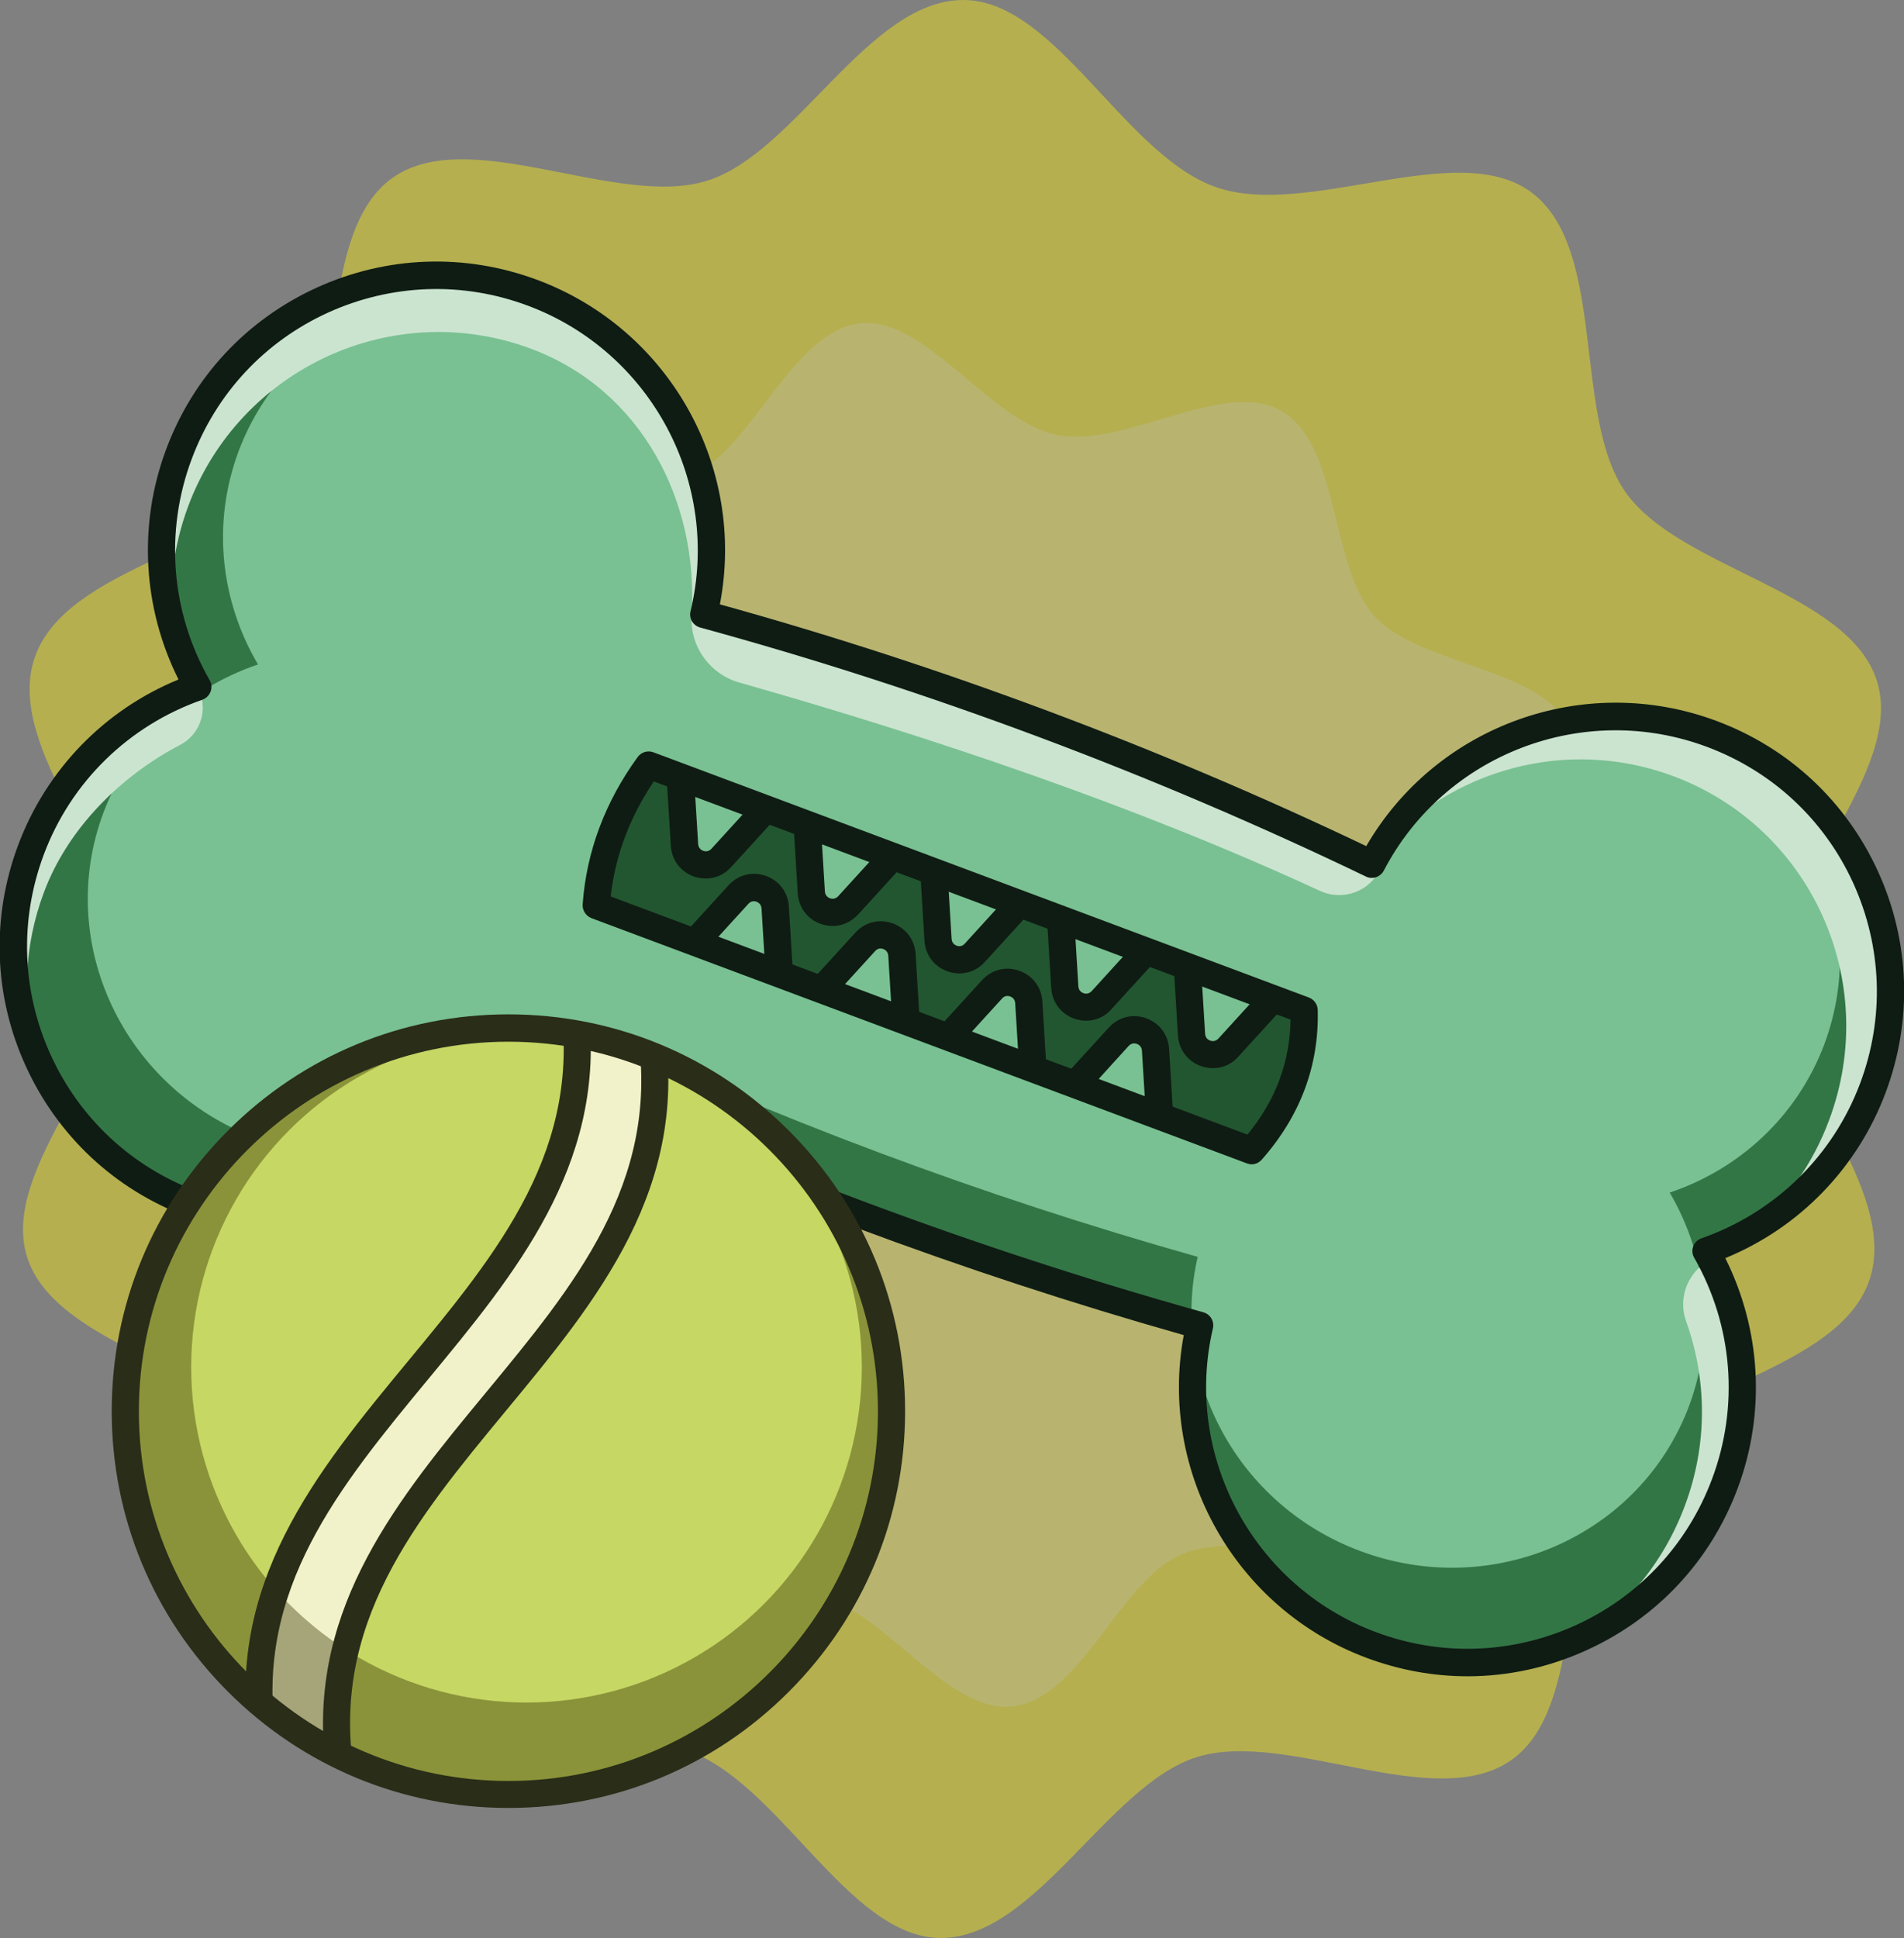 <?xml version="1.0" encoding="utf-8"?>
<!-- Generator: Adobe Illustrator 26.5.0, SVG Export Plug-In . SVG Version: 6.00 Build 0)  -->
<svg version="1.1" id="Camada_2" xmlns="http://www.w3.org/2000/svg" xmlns:xlink="http://www.w3.org/1999/xlink" x="0px" y="0px"
	 viewBox="0 0 1051.6 1070.2" style="enable-background:new 0 0 1051.6 1070.2;" xml:space="preserve">
<rect x="0" y="0" width="1051.6" height="1070.2" fill="#808080" stroke="none"/>
<style type="text/css">
	.st0{opacity:0.5;}
	.st1{fill:#E9DE20;}
	.st2{fill:#F0E75F;}
	.st3{clip-path:url(#SVGID_00000165919494821601127440000009927265749169415610_);}
	.st4{fill:#337646;}
	.st5{fill:#79C192;}
	.st6{fill:#CBE4D0;}
	.st7{fill:#0F1C13;}
	.st8{clip-path:url(#SVGID_00000096741598749712019770000000799164578686849970_);}
	.st9{fill:#225630;}
	.st10{clip-path:url(#SVGID_00000145051814786822903550000015298759291940993414_);}
	.st11{fill:#8A9339;}
	.st12{fill:#C6D764;}
	.st13{clip-path:url(#SVGID_00000035498706755794420120000002938808809244515723_);}
	.st14{fill:#A5A579;}
	.st15{fill:#F1F2C9;}
	.st16{fill:#2A2D18;}
</style>
<g id="Trilhas">
	<g>
		<g class="st0">
			<path class="st1" d="M1032.5,706.8c-17.2,50.6-111,60.2-141.3,100.8c-31.4,42.1-14.4,134.5-56.4,164.2
				c-42.4,30-124-17.1-173.7-1.6c-49.1,15.3-89.5,100.6-142.1,99.9c-50.7-0.7-88.9-86.3-139.5-103.5
				c-50.6-17.2-133.1,27.6-173.7-2.7c-42.1-31.4-22.4-123.7-52.1-165.7c-30-42.4-123.4-54.7-138.8-104.3
				C-0.4,644.9,69.3,581.9,70,529.3c0.7-50.7-68-115.4-50.9-166s111-60.2,141.3-100.9c31.4-42.1,14.4-134.5,56.4-164.2
				c42.4-30,124,17.1,173.7,1.6C439.6,84.6,480-0.7,532.6,0c50.7,0.6,88.9,86.3,139.5,103.5s133-27.6,173.7,2.7
				c42.1,31.4,22.4,123.7,52.1,165.7c30,42.4,123.4,54.7,138.8,104.3c15.3,49.1-54.4,112.1-55.1,164.7
				C981,591.5,1049.6,656.2,1032.5,706.8L1032.5,706.8z"/>
			<path class="st2" d="M893.1,638.4c-7.8,37.5-73.8,52.6-91.8,84.2c-18.7,32.8,1.5,97.1-25.8,121.9c-27.6,25.1-89.8-1.3-123.8,14.1
				c-33.6,15.2-55,79.5-92.5,83.6c-36.2,4-70.9-53.7-108.4-61.5s-92.4,31.3-124,13.3c-32.8-18.7-26.8-86.1-51.6-113.5
				c-25.1-27.6-92.7-28.2-108-62.2c-15.2-33.6,28.9-84.6,24.8-122.1c-4-36.2-58.6-76.2-50.8-113.8c7.8-37.5,73.8-52.6,91.8-84.2
				c18.7-32.8-1.5-97.1,25.8-121.9c27.6-25.1,89.9,1.3,123.8-14.1c33.6-15.2,55-79.5,92.5-83.6c36.2-4,70.9,53.7,108.4,61.5
				c37.5,7.8,92.3-31.3,124-13.3c32.8,18.7,26.8,86.1,51.6,113.4c25.1,27.6,92.7,28.2,108,62.1c15.2,33.6-28.9,84.6-24.8,122.1
				C846.4,560.8,900.9,600.9,893.1,638.4L893.1,638.4z"/>
		</g>
		<g>
			<g>
				<defs>
					<path id="SVGID_1_" d="M942.3,690.8c41.1-14.4,75.8-46.2,92.2-90.2c29.4-78.5-10.5-166-89-195.4
						c-72.6-27.1-152.8,4.9-187.7,71.9C638.9,420,515.9,374,388.8,339.2c17.6-73.5-21.9-150.3-94.5-177.4
						c-78.5-29.4-166,10.5-195.4,89c-16.4,44-11.2,90.7,10.4,128.5c-41.1,14.4-75.8,46.2-92.2,90.1c-29.4,78.5,10.5,166,89,195.4
						c72.3,27,152.1-4.6,187.3-71c119.1,56.5,242.2,102.5,369.2,138.1c-17.1,73.2,22.4,149.4,94.7,176.5
						c78.5,29.4,166-10.5,195.4-89C969.1,775.4,963.8,728.6,942.3,690.8L942.3,690.8z"/>
				</defs>
				<clipPath id="SVGID_00000031896515231479955730000004174681847179915650_">
					<use xlink:href="#SVGID_1_"  style="overflow:visible;"/>
				</clipPath>
				<g style="clip-path:url(#SVGID_00000031896515231479955730000004174681847179915650_);">
					<path class="st4" d="M942.3,690.8c41.1-14.4,75.8-46.2,92.2-90.2c29.4-78.5-10.5-166-89-195.4c-72.6-27.1-152.8,4.9-187.7,71.9
						C638.9,420,515.9,374,388.8,339.2c17.6-73.5-21.9-150.3-94.5-177.4c-78.5-29.4-166,10.5-195.4,89
						c-16.4,44-11.2,90.7,10.4,128.5c-41.1,14.4-75.8,46.2-92.2,90.1c-29.4,78.5,10.5,166,89,195.4c72.3,27,152.1-4.6,187.3-71
						c119.1,56.5,242.2,102.5,369.2,138.1c-17.1,73.2,22.4,149.4,94.7,176.5c78.5,29.4,166-10.5,195.4-89
						C969.1,775.4,963.8,728.6,942.3,690.8L942.3,690.8z"/>
					<path class="st5" d="M922.2,658.5c38.2-12.8,70.3-41.8,85.4-81.9c26.8-71.7-11-152.2-84.5-179.7c-68-25.4-142.6,3.3-174.7,64.5
						C637,408.2,521.9,365.1,403,332.3c15.9-67.2-21.5-137.9-89.5-163.3c-73.5-27.5-154.8,8.4-181.7,80.1
						c-15,40.2-9.8,83,10.7,117.8c-38.2,12.9-70.3,41.8-85.4,81.9c-26.8,71.7,11,152.2,84.5,179.7c67.7,25.3,141.9-3.1,174.3-63.7
						c111.6,52.7,226.8,95.7,345.6,129.2c-15.4,66.9,22,137.1,89.7,162.4c73.5,27.5,154.8-8.4,181.7-80.1
						C947.8,736.2,942.6,693.3,922.2,658.5z"/>
					<g>
						<path class="st6" d="M103.9,279.6c28.6-76.5,113.5-115.4,189.5-87c61,22.8,92.6,84.4,88.6,147.1c-1.1,17.1,9.9,32.5,26.4,37.2
							c107.2,30.4,220,68.5,320.6,115c10.9,5.1,24,1.7,31-8.1c1.1-1.6,2.3-3.1,3.5-4.6c-118.4-56.9-248-105.3-374.7-140
							c18-74.8-23.3-153.1-98.4-178.9c-77.6-26.7-163.2,14-191.6,91c-11.6,31.5-12.2,64.3-3.6,94.3C93.1,324,95.8,301.5,103.9,279.6
							L103.9,279.6z"/>
						<path class="st6" d="M924.3,428.6c76.1,28.5,114.6,113.5,85.9,190c-9,24.2-23.7,44.5-41.9,60.3c29.4-17,53.3-43.9,66.1-78.2
							c29.4-78.5-10.5-166-89-195.4c-70.1-26.2-147.3,2.7-184,65.1C800.7,425.1,865.1,406.5,924.3,428.6L924.3,428.6z"/>
						<path class="st6" d="M24.3,492.6c13.3-35.5,42.8-64.4,75.2-81.3c10.5-5.5,15.2-17.9,10.9-29c-0.4-1-0.8-2-1.1-3
							c-38.4,15.3-76.6,48.4-92.2,90.1C3,507.4,4.9,547.4,19.6,582C12.2,553.5,13.1,522.4,24.3,492.6L24.3,492.6z"/>
						<path class="st6" d="M944.8,695.5c-0.3,0.2-0.6,0.3-0.9,0.5c-11.8,6.6-17.2,20.7-12.7,33.4c11.5,31.9,12.2,67.9-0.7,102.2
							c-12.1,32.4-34.3,58-61.6,74.7c37.4-15.6,68.5-46,83.8-86.9C968.5,777.2,964.2,732.4,944.8,695.5L944.8,695.5z"/>
					</g>
				</g>
			</g>
			<path class="st7" d="M810.6,925.6c-18.8,0-37.7-3.4-55.9-10.2c-72.5-27.1-114.9-102.8-100.9-178.2
				c-122.2-34.6-242.3-79.5-357.3-133.6c-29.1,49.5-82.2,78.3-137.5,78.3c-18.6,0-37.3-3.2-55.6-10.1
				c-39.9-14.9-71.5-44.4-89.2-83.2s-19.1-82-4.2-121.9c15.6-41.7,47.6-74.7,88.6-91.5c-19.8-39.6-22.4-85.5-6.8-127.2
				c14.9-39.9,44.4-71.5,83.2-89.2c38.7-17.6,82-19.1,121.9-4.2c73,27.3,115.3,103.4,100.7,179.1c122.3,33.9,242.4,78.8,357,133.5
				c38.7-66.7,120.5-96.4,193.5-69.1c39.9,14.9,71.5,44.4,89.2,83.2c17.6,38.7,19.1,82,4.2,121.9c-15.6,41.7-47.6,74.7-88.6,91.5
				c19.8,39.6,22.4,85.5,6.8,127.2c-14.9,39.9-44.4,71.5-83.2,89.2C855.5,920.7,833,925.6,810.6,925.6z M293.4,586.3
				c1.1,0,2.2,0.2,3.2,0.7c118.2,56.1,242,102.4,368,137.6c3.9,1.1,6.2,5,5.3,8.9c-16.4,70.3,22.3,142.4,90,167.7
				c36.1,13.5,75.3,12.1,110.4-3.8c35.1-16,61.8-44.7,75.3-80.8c15-40.1,11.5-84.5-9.7-121.8c-0.8-1.2-1.2-2.6-1.2-4v0
				c0-3.4,2.3-6.3,5.5-7.2c40.4-14.3,72.2-45.4,87.2-85.5c13.5-36.1,12.1-75.3-3.8-110.4c-16-35.1-44.7-61.8-80.8-75.3
				c-68.2-25.5-144.9,3.9-178.5,68.3c-1.9,3.6-6.3,5.1-9.9,3.3c-117.8-56.7-241.5-103-367.7-137.5c-3.9-1.1-6.3-5-5.3-9
				c17-70.7-21.7-143.2-89.8-168.7c-36.1-13.5-75.3-12.1-110.4,3.8c-35.1,16-61.8,44.7-75.3,80.8c-15.1,40.3-11.5,84.8,9.9,122.2
				c1.1,1.9,1.3,4.3,0.5,6.3c-0.8,2.1-2.4,3.7-4.6,4.5c-40.6,14.2-72.6,45.4-87.6,85.7C10.7,508.2,12,547.4,28,582.5
				c16,35.1,44.7,61.8,80.8,75.3c67.7,25.3,144.3-3.7,178-67.5C288.2,587.8,290.7,586.3,293.4,586.3z"/>
			<g>
				<g>
					<defs>
						<path id="SVGID_00000045592920186127312020000018260112336237075593_" d="M691.3,635.4L329.3,500c2.1-28.3,12-54,29-77.6
							l362,135.4C721,587.1,711.1,612.9,691.3,635.4z"/>
					</defs>
					<clipPath id="SVGID_00000046337583748453728960000004222936198051095693_">
						<use xlink:href="#SVGID_00000045592920186127312020000018260112336237075593_"  style="overflow:visible;"/>
					</clipPath>
					<g style="clip-path:url(#SVGID_00000046337583748453728960000004222936198051095693_);">
						<path class="st9" d="M691.3,635.4L329.3,500c2.1-28.3,12-54,29-77.6l362,135.4C721,587.1,711.1,612.9,691.3,635.4z"/>
						<g>
							<g>
								<path class="st5" d="M585.2,497.7l2.9,47.5c0.6,10.3,13.3,14.8,20.2,7.2l31.3-34.3L585.2,497.7L585.2,497.7z"/>
								<path class="st7" d="M599.9,563.6c-2.2,0-4.4-0.4-6.5-1.1c-7.4-2.6-12.3-9.1-12.8-16.9l-2.9-47.5c-0.2-2.5,1-5,3-6.5
									c2-1.5,4.7-1.9,7.1-1l54.4,20.3c2.3,0.9,4.1,2.8,4.7,5.3s-0.1,5-1.8,6.8l-31.3,34.3C610.2,561.5,605.1,563.6,599.9,563.6z
									 M593.4,508.8l2.2,35.9c0.2,2.5,2,3.4,2.8,3.7c0.8,0.3,2.8,0.7,4.5-1.1l23.8-26.1L593.4,508.8z"/>
							</g>
							<g>
								<path class="st5" d="M655.2,523.9l2.9,47.5c0.6,10.3,13.3,14.8,20.2,7.2l31.3-34.3L655.2,523.9L655.2,523.9z"/>
								<path class="st7" d="M669.9,589.8c-2.2,0-4.4-0.4-6.5-1.1c-7.4-2.6-12.3-9.1-12.8-16.9l-2.9-47.5c-0.2-2.5,1-5,3-6.5
									c2-1.5,4.7-1.9,7.1-1l54.4,20.4c2.3,0.9,4.1,2.8,4.7,5.3s-0.1,5-1.8,6.8l-31.3,34.3C680.2,587.7,675.2,589.8,669.9,589.8z
									 M663.4,535l2.2,35.9c0.2,2.5,2,3.4,2.8,3.7c0.8,0.3,2.8,0.7,4.5-1.1l23.8-26.1L663.4,535z"/>
							</g>
							<g>
								<path class="st5" d="M445.2,445.3l2.9,47.5c0.6,10.3,13.3,14.8,20.2,7.1l31.3-34.3L445.2,445.3L445.2,445.3z"/>
								<path class="st7" d="M459.9,511.3c-2.2,0-4.4-0.4-6.5-1.1c-7.4-2.6-12.3-9.1-12.8-16.9l-2.9-47.5c-0.2-2.5,1-5,3-6.5
									c2-1.5,4.7-1.9,7.1-1l54.4,20.4c2.3,0.9,4.1,2.8,4.7,5.3s-0.1,5-1.8,6.8L473.9,505C470.1,509.1,465.1,511.3,459.9,511.3z
									 M453.4,456.4l2.2,35.9c0.2,2.5,2,3.4,2.8,3.7c0.8,0.3,2.8,0.7,4.5-1.1l23.8-26.1L453.4,456.4z"/>
							</g>
							<g>
								<path class="st5" d="M515.2,471.5l2.9,47.5c0.6,10.3,13.3,14.8,20.2,7.2l31.3-34.3L515.2,471.5L515.2,471.5z"/>
								<path class="st7" d="M529.9,537.5c-2.2,0-4.4-0.4-6.5-1.1c-7.4-2.6-12.3-9.1-12.8-16.9l-2.9-47.5c-0.2-2.5,1-5,3-6.5
									c2-1.5,4.7-1.9,7.1-1l54.4,20.4c2.3,0.9,4.1,2.8,4.7,5.3s-0.1,5-1.8,6.8l-31.3,34.3C540.2,535.3,535.1,537.5,529.9,537.5z
									 M523.4,482.6l2.2,35.9c0.2,2.5,2,3.4,2.8,3.7c0.8,0.3,2.8,0.7,4.4-1.1l23.8-26.1L523.4,482.6z"/>
							</g>
							<g>
								<path class="st5" d="M375.2,419.1l2.9,47.5c0.6,10.3,13.3,14.8,20.2,7.1l31.3-34.3L375.2,419.1L375.2,419.1z"/>
								<path class="st7" d="M389.8,485.1c-2.2,0-4.4-0.4-6.5-1.1c-7.4-2.6-12.3-9.1-12.8-16.9l-2.9-47.5c-0.2-2.5,1-5,3-6.5
									c2-1.5,4.7-1.9,7.1-1l54.4,20.4c2.3,0.9,4.1,2.8,4.7,5.3s-0.1,5-1.8,6.8l-31.3,34.3C400.1,482.9,395.1,485.1,389.8,485.1z
									 M383.4,430.2l2.2,35.9c0.2,2.5,2,3.4,2.8,3.7c0.8,0.3,2.8,0.7,4.5-1.1l23.8-26.1L383.4,430.2z"/>
							</g>
						</g>
						<g>
							<g>
								<path class="st5" d="M431,548.5l-2.9-47.5c-0.6-10.3-13.3-14.8-20.2-7.1l-31.3,34.3L431,548.5z"/>
								<path class="st7" d="M431,556c-0.9,0-1.8-0.2-2.6-0.5L374,535.2c-2.3-0.9-4.1-2.8-4.7-5.3s0.1-5,1.8-6.8l31.3-34.3
									c5.3-5.8,13.1-7.8,20.5-5.2c7.4,2.6,12.3,9.1,12.8,16.9l2.9,47.5c0.2,2.5-1,5-3,6.5C434.2,555.5,432.6,556,431,556z
									 M389.6,525.1l33.2,12.4l-2.2-35.9c-0.2-2.5-2-3.4-2.8-3.7c-0.8-0.3-2.8-0.7-4.4,1.1L389.6,525.1z"/>
							</g>
							<g>
								<path class="st5" d="M571,600.9l-2.9-47.5c-0.6-10.3-13.3-14.8-20.2-7.2l-31.3,34.3L571,600.9L571,600.9z"/>
								<path class="st7" d="M571,608.4c-0.9,0-1.8-0.2-2.6-0.5L514,587.6c-2.3-0.9-4.1-2.8-4.7-5.3s0.1-5,1.8-6.8l31.3-34.3
									c5.3-5.8,13.1-7.8,20.5-5.2c7.4,2.6,12.3,9.1,12.8,16.9l2.9,47.5c0.2,2.5-1,5-3,6.5C574.2,607.9,572.6,608.4,571,608.4z
									 M529.7,577.4l33.2,12.4l-2.2-35.9c-0.2-2.5-2-3.4-2.8-3.7c-0.8-0.3-2.8-0.7-4.4,1.1L529.7,577.4z"/>
							</g>
							<g>
								<path class="st5" d="M501,574.7l-2.9-47.5c-0.6-10.3-13.3-14.8-20.2-7.2l-31.3,34.3L501,574.7L501,574.7z"/>
								<path class="st7" d="M501,582.2c-0.9,0-1.8-0.2-2.6-0.5L444,561.4c-2.3-0.9-4.1-2.8-4.7-5.3s0.1-5,1.8-6.8l31.3-34.3
									c5.3-5.8,13.1-7.8,20.5-5.2c7.4,2.6,12.3,9.1,12.8,16.9l2.9,47.5c0.2,2.5-1,5-3,6.5C504.2,581.7,502.6,582.2,501,582.2z
									 M459.6,551.2l33.2,12.4l-2.2-35.9c-0.2-2.5-2-3.4-2.8-3.7c-0.8-0.3-2.8-0.7-4.4,1.1L459.6,551.2z"/>
							</g>
							<g>
								<path class="st5" d="M641.1,627.1l-2.9-47.5c-0.6-10.3-13.3-14.8-20.2-7.2l-31.3,34.3L641.1,627.1L641.1,627.1z"/>
								<path class="st7" d="M641.1,634.6c-0.9,0-1.8-0.2-2.6-0.5L584,613.8c-2.3-0.9-4.1-2.8-4.7-5.3s0.1-5,1.8-6.8l31.3-34.3
									c5.3-5.8,13.1-7.8,20.5-5.2c7.4,2.6,12.3,9.1,12.8,16.9l2.9,47.5c0.2,2.5-1,5-3,6.5C644.2,634.1,642.7,634.6,641.1,634.6z
									 M599.7,603.6l33.2,12.4l-2.2-35.9c-0.2-2.5-2-3.4-2.8-3.7c-0.8-0.3-2.8-0.7-4.5,1.1L599.7,603.6z"/>
							</g>
						</g>
					</g>
				</g>
				<path class="st7" d="M691.3,642.9c-0.9,0-1.8-0.2-2.6-0.5L326.7,507c-3.1-1.2-5.1-4.3-4.9-7.6c2.1-29.2,12.4-56.6,30.4-81.4
					c2-2.7,5.5-3.8,8.7-2.6l362,135.4c2.9,1.1,4.8,3.8,4.9,6.8c0.8,30.7-9.6,58.6-30.9,82.7C695.4,642,693.4,642.9,691.3,642.9z
					 M337.3,495l351.7,131.5c15.6-19.1,23.4-40,23.8-63.5L361.1,431.5C347.8,451.2,339.8,472.5,337.3,495z"/>
			</g>
		</g>
		<g>
			<g>
				<defs>
					<circle id="SVGID_00000141447813370259114050000006754854397583730569_" cx="280.8" cy="779.3" r="211.6"/>
				</defs>
				<clipPath id="SVGID_00000067941997759556538140000011430337583802668963_">
					<use xlink:href="#SVGID_00000141447813370259114050000006754854397583730569_"  style="overflow:visible;"/>
				</clipPath>
				<g style="clip-path:url(#SVGID_00000067941997759556538140000011430337583802668963_);">
					<circle class="st11" cx="280.8" cy="779.3" r="211.6"/>
					<circle class="st12" cx="290.8" cy="754.9" r="185.2"/>
					<g>
						<defs>
							<path id="SVGID_00000078730511165084109680000015979013694656765869_" d="M145.5,964.2c14.3,5.9,28.6,11.8,42.9,17.6
								C159.5,808.1,387.9,740.3,359,566.6c-14.3-5.9-28.6-11.8-42.9-17.6C345,722.7,116.7,790.5,145.5,964.2z"/>
						</defs>
						<clipPath id="SVGID_00000101826207836979467450000001060778467663149484_">
							<use xlink:href="#SVGID_00000078730511165084109680000015979013694656765869_"  style="overflow:visible;"/>
						</clipPath>
						<g style="clip-path:url(#SVGID_00000101826207836979467450000001060778467663149484_);">
							<path class="st14" d="M145.5,964.2c14.3,5.9,28.6,11.8,42.9,17.6C159.5,808.1,387.9,740.3,359,566.6
								c-14.3-5.9-28.6-11.8-42.9-17.6C345,722.7,116.7,790.5,145.5,964.2z"/>
							<circle class="st15" cx="290.8" cy="754.9" r="185.2"/>
						</g>
					</g>
					<path class="st16" d="M188.4,989.3c-1,0-1.9-0.2-2.8-0.6l-42.9-17.6c-2.4-1-4.1-3.1-4.5-5.7c-15-90.2,36.8-152.9,87-213.6
						c50.2-60.7,97.6-118.1,83.7-201.6c-0.4-2.7,0.6-5.4,2.7-7.1s5-2.1,7.5-1.1l42.9,17.6c2.4,1,4.1,3.1,4.5,5.7
						c15,90.2-36.8,152.9-87,213.6c-50.2,60.7-97.6,118.1-83.7,201.6c0.4,2.7-0.6,5.4-2.7,7.1C191.7,988.7,190,989.3,188.4,989.3z
						 M152.3,958.8l27,11.1c-8.2-83.2,41-142.8,88.7-200.5c49.4-59.7,96-116.2,84.4-197.5l-27-11.1c8.2,83.2-41,142.8-88.7,200.5
						C187.3,821.1,140.6,877.6,152.3,958.8z"/>
				</g>
			</g>
			<path class="st16" d="M280.8,998.3c-58.5,0-113.5-22.8-154.9-64.2c-41.4-41.4-64.2-96.4-64.2-154.9c0-58.5,22.8-113.5,64.2-154.9
				c41.4-41.4,96.4-64.2,154.9-64.2s113.5,22.8,154.9,64.2c41.4,41.4,64.2,96.4,64.2,154.9c0,58.5-22.8,113.5-64.2,154.9
				C394.3,975.6,339.3,998.3,280.8,998.3z M280.8,575.2c-112.5,0-204.1,91.6-204.1,204.1s91.6,204.1,204.1,204.1
				s204.1-91.6,204.1-204.1S393.3,575.2,280.8,575.2z"/>
		</g>
	</g>
</g>
</svg>
